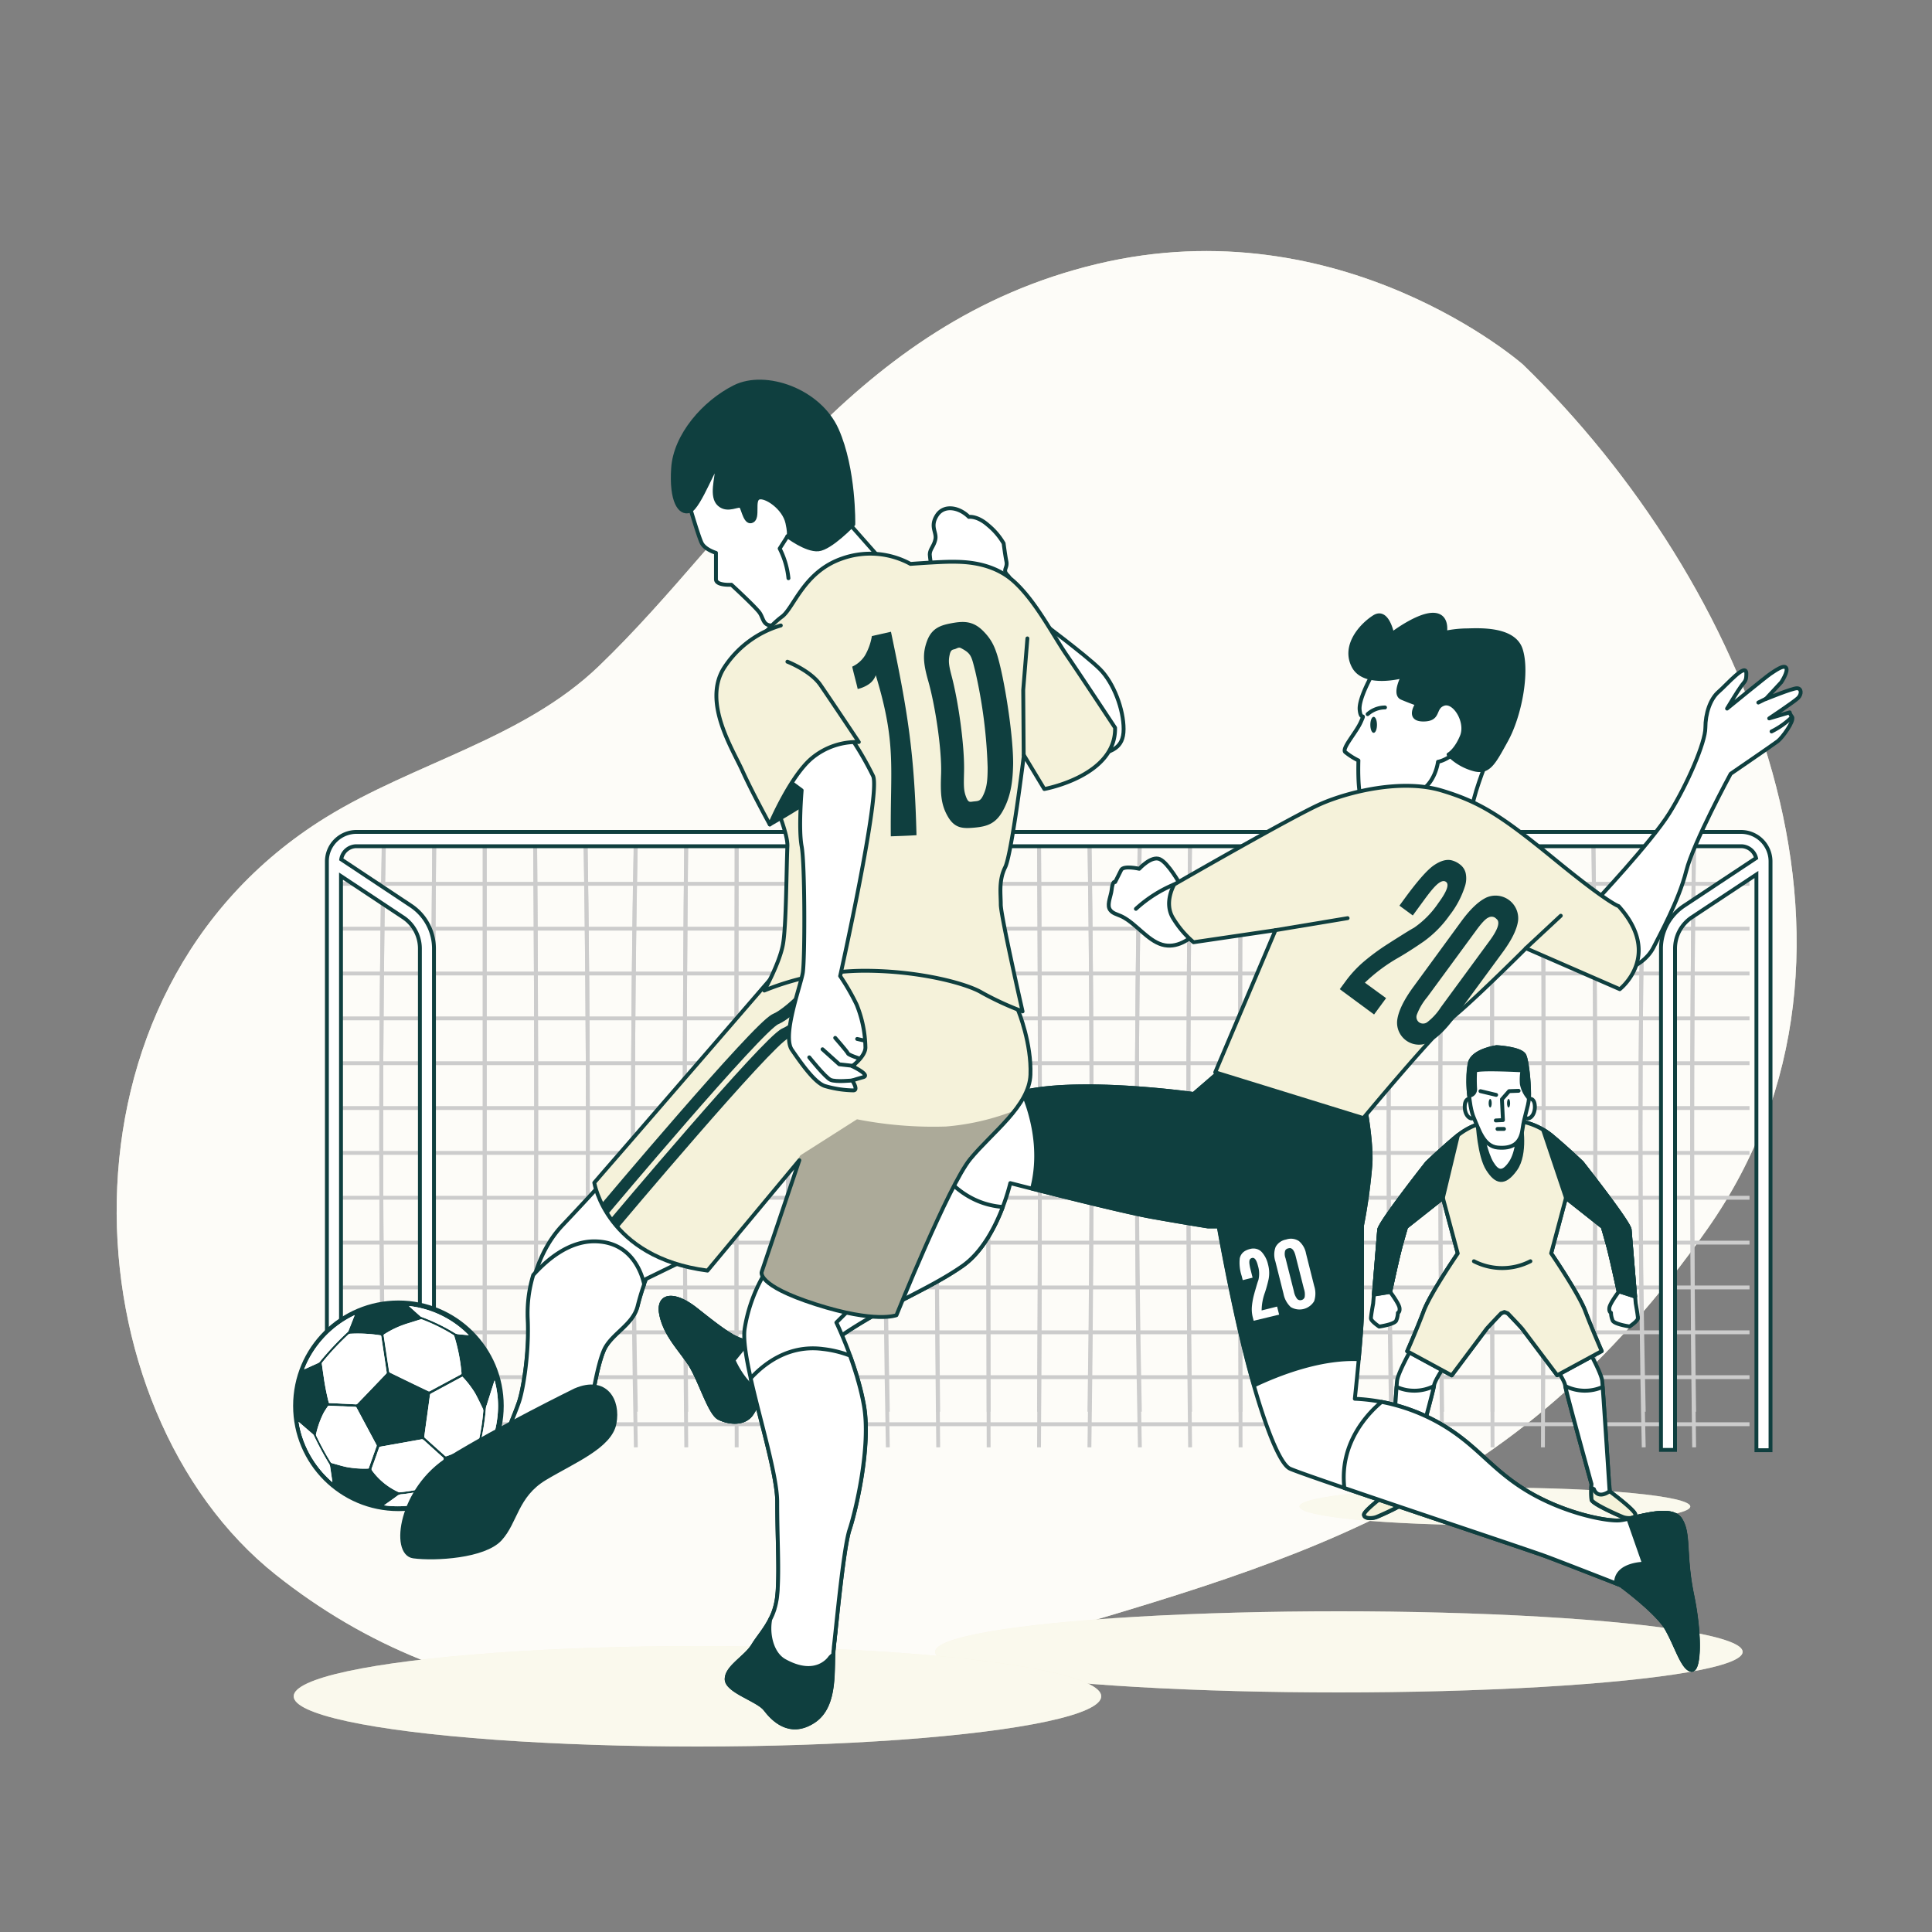 <svg xmlns="http://www.w3.org/2000/svg" xmlns:xlink="http://www.w3.org/1999/xlink" viewBox="0 0 500 500">
    <rect x="0" y="0" width="500" height="500" fill="#808080" stroke="none"/>
    <defs>
        <clipPath id="freepik--clip-path--inject-22"><circle cx="103.11" cy="363.82" r="26.75" style="fill: none; stroke: #0f3f3f; stroke-miterlimit: 10;"></circle></clipPath>
        <clipPath id="freepik--clip-path-2--inject-22">
            <path
                d="M200.91,251.64s-34.37,39.79-39,45.09-8.11,9.35-8.11,9.35,3.12,19.33,29.3,22.75l23.77-28.56-9.74,28.88s-1.56,3.43,14,8.41S232,340.37,232,340.37s13.48-33.56,19.09-40.41,15.28-13.72,15.59-21.82-3.12-16.52-3.12-16.52-3.74-8.11-26.18-12.47S200.91,251.64,200.91,251.64Z"
                style="fill: #f5f2da; stroke: #0f3f3f; stroke-linecap: round; stroke-linejoin: round;"
            ></path>
        </clipPath>
    </defs>
    <g id="freepik--background-simple--inject-22">
        <path
            d="M394.12,94.32s-46.81-41.16-110.2-26-91.63,68.28-129,104.13c-19.56,18.78-47.66,24.94-70.6,39.1C11,256.85,17.68,364.92,71.41,407.57c46.51,36.91,106.09,42.77,184.75,19.66S391,390.58,441.91,318,451.6,150,394.12,94.32Z"
            style="fill: #f5f2da;"
        ></path>
        <path
            d="M394.12,94.32s-46.81-41.16-110.2-26-91.63,68.28-129,104.13c-19.56,18.78-47.66,24.94-70.6,39.1C11,256.85,17.68,364.92,71.41,407.57c46.51,36.91,106.09,42.77,184.75,19.66S391,390.58,441.91,318,451.6,150,394.12,94.32Z"
            style="fill: #fff; opacity: 0.8;"
        ></path>
    </g>
    <g id="freepik--Goal--inject-22">
        <path d="M99.36,365.36c-.94-48.95-.94-98.39,0-147.51" style="fill: none; stroke: #ccc; stroke-miterlimit: 10;"></path>
        <path d="M112.4,365.36c-.5-48.95-.5-98.39,0-147.51" style="fill: none; stroke: #ccc; stroke-miterlimit: 10;"></path>
        <path d="M125.44,365.36c0-48.95,0-98.39,0-147.51" style="fill: none; stroke: #ccc; stroke-miterlimit: 10;"></path>
        <path d="M138.48,365.36c.39-48.95.39-98.39,0-147.51" style="fill: none; stroke: #ccc; stroke-miterlimit: 10;"></path>
        <path d="M151.52,365.36c.83-48.95.83-98.39,0-147.51" style="fill: none; stroke: #ccc; stroke-miterlimit: 10;"></path>
        <path d="M164.56,365.36c-1-48.95-1-98.39,0-147.51" style="fill: none; stroke: #ccc; stroke-miterlimit: 10;"></path>
        <path d="M177.61,365.36c-.54-48.95-.54-98.39,0-147.51" style="fill: none; stroke: #ccc; stroke-miterlimit: 10;"></path>
        <path d="M190.65,365.36c-.09-48.95-.09-98.39,0-147.51" style="fill: none; stroke: #ccc; stroke-miterlimit: 10;"></path>
        <path d="M203.69,365.36c.35-48.95.35-98.39,0-147.51" style="fill: none; stroke: #ccc; stroke-miterlimit: 10;"></path>
        <path d="M216.73,365.36c.79-48.95.79-98.39,0-147.51" style="fill: none; stroke: #ccc; stroke-miterlimit: 10;"></path>
        <path d="M229.77,365.36c-1-48.95-1-98.39,0-147.51" style="fill: none; stroke: #ccc; stroke-miterlimit: 10;"></path>
        <path d="M242.81,365.36c-.57-48.95-.57-98.39,0-147.51" style="fill: none; stroke: #ccc; stroke-miterlimit: 10;"></path>
        <path d="M255.86,365.36c-.13-48.95-.13-98.39,0-147.51" style="fill: none; stroke: #ccc; stroke-miterlimit: 10;"></path>
        <path d="M268.9,365.36c.31-48.95.31-98.39,0-147.51" style="fill: none; stroke: #ccc; stroke-miterlimit: 10;"></path>
        <path d="M281.94,365.36c.75-48.95.75-98.39,0-147.51" style="fill: none; stroke: #ccc; stroke-miterlimit: 10;"></path>
        <path d="M295,365.36c-1.05-48.95-1.05-98.39,0-147.51" style="fill: none; stroke: #ccc; stroke-miterlimit: 10;"></path>
        <path d="M308,365.36c-.61-48.95-.61-98.39,0-147.51" style="fill: none; stroke: #ccc; stroke-miterlimit: 10;"></path>
        <path d="M321.06,365.36c-.16-48.95-.16-98.39,0-147.51" style="fill: none; stroke: #ccc; stroke-miterlimit: 10;"></path>
        <path d="M334.1,365.36c.28-48.95.28-98.39,0-147.51" style="fill: none; stroke: #ccc; stroke-miterlimit: 10;"></path>
        <path d="M347.15,365.36c.72-48.95.72-98.39,0-147.51" style="fill: none; stroke: #ccc; stroke-miterlimit: 10;"></path>
        <path d="M360.19,365.36c-1.09-48.95-1.09-98.39,0-147.51" style="fill: none; stroke: #ccc; stroke-miterlimit: 10;"></path>
        <path d="M373.23,365.36c-.64-48.95-.64-98.39,0-147.51" style="fill: none; stroke: #ccc; stroke-miterlimit: 10;"></path>
        <path d="M386.27,365.36c-.2-48.95-.2-98.39,0-147.51" style="fill: none; stroke: #ccc; stroke-miterlimit: 10;"></path>
        <path d="M399.31,365.36c.24-48.95.24-98.39,0-147.51" style="fill: none; stroke: #ccc; stroke-miterlimit: 10;"></path>
        <path d="M412.35,365.36c.69-48.95.69-98.39,0-147.51" style="fill: none; stroke: #ccc; stroke-miterlimit: 10;"></path>
        <path d="M425.4,365.36c-1.13-48.95-1.13-98.39,0-147.51" style="fill: none; stroke: #ccc; stroke-miterlimit: 10;"></path>
        <path d="M438.44,365.36c-.68-48.95-.68-98.39,0-147.51" style="fill: none; stroke: #ccc; stroke-miterlimit: 10;"></path>
        <path d="M99.36,374.57c-.94-49-.94-110.58,0-159.7" style="fill: none; stroke: #ccc; stroke-miterlimit: 10;"></path>
        <path d="M112.4,374.57c-.5-49-.5-110.58,0-159.7" style="fill: none; stroke: #ccc; stroke-miterlimit: 10;"></path>
        <path d="M125.44,374.57c0-49,0-110.58,0-159.7" style="fill: none; stroke: #ccc; stroke-miterlimit: 10;"></path>
        <path d="M138.48,374.57c.39-49,.39-110.58,0-159.7" style="fill: none; stroke: #ccc; stroke-miterlimit: 10;"></path>
        <path d="M151.52,374.57c.83-49,.83-110.58,0-159.7" style="fill: none; stroke: #ccc; stroke-miterlimit: 10;"></path>
        <path d="M164.56,374.57c-1-49-1-110.58,0-159.7" style="fill: none; stroke: #ccc; stroke-miterlimit: 10;"></path>
        <path d="M177.61,374.57c-.54-49-.54-110.58,0-159.7" style="fill: none; stroke: #ccc; stroke-miterlimit: 10;"></path>
        <path d="M190.65,374.57c-.09-49-.09-110.58,0-159.7" style="fill: none; stroke: #ccc; stroke-miterlimit: 10;"></path>
        <path d="M203.69,374.57c.35-49,.35-110.58,0-159.7" style="fill: none; stroke: #ccc; stroke-miterlimit: 10;"></path>
        <path d="M216.73,374.57c.79-49,.79-110.58,0-159.7" style="fill: none; stroke: #ccc; stroke-miterlimit: 10;"></path>
        <path d="M229.77,374.57c-1-49-1-110.58,0-159.7" style="fill: none; stroke: #ccc; stroke-miterlimit: 10;"></path>
        <path d="M242.81,374.57c-.57-49-.57-110.58,0-159.7" style="fill: none; stroke: #ccc; stroke-miterlimit: 10;"></path>
        <path d="M255.86,374.57c-.13-49-.13-110.58,0-159.7" style="fill: none; stroke: #ccc; stroke-miterlimit: 10;"></path>
        <path d="M268.9,374.57c.31-49,.31-110.58,0-159.7" style="fill: none; stroke: #ccc; stroke-miterlimit: 10;"></path>
        <path d="M281.94,374.57c.75-49,.75-110.58,0-159.7" style="fill: none; stroke: #ccc; stroke-miterlimit: 10;"></path>
        <path d="M295,374.57c-1.05-49-1.05-110.58,0-159.7" style="fill: none; stroke: #ccc; stroke-miterlimit: 10;"></path>
        <path d="M308,374.57c-.61-49-.61-110.58,0-159.7" style="fill: none; stroke: #ccc; stroke-miterlimit: 10;"></path>
        <path d="M321.06,374.57c-.16-49-.16-110.58,0-159.7" style="fill: none; stroke: #ccc; stroke-miterlimit: 10;"></path>
        <path d="M334.1,374.57c.28-49,.28-110.58,0-159.7" style="fill: none; stroke: #ccc; stroke-miterlimit: 10;"></path>
        <path d="M347.15,374.57c.72-49,.72-110.58,0-159.7" style="fill: none; stroke: #ccc; stroke-miterlimit: 10;"></path>
        <path d="M360.19,374.57c-1.09-49-1.09-110.58,0-159.7" style="fill: none; stroke: #ccc; stroke-miterlimit: 10;"></path>
        <path d="M373.23,374.57c-.64-49-.64-110.58,0-159.7" style="fill: none; stroke: #ccc; stroke-miterlimit: 10;"></path>
        <path d="M386.27,374.57c-.2-49-.2-110.58,0-159.7" style="fill: none; stroke: #ccc; stroke-miterlimit: 10;"></path>
        <path d="M399.31,374.57c.24-49,.24-110.58,0-159.7" style="fill: none; stroke: #ccc; stroke-miterlimit: 10;"></path>
        <path d="M412.35,374.57c.69-49,.69-110.58,0-159.7" style="fill: none; stroke: #ccc; stroke-miterlimit: 10;"></path>
        <path d="M425.4,374.57c-1.13-49-1.13-110.58,0-159.7" style="fill: none; stroke: #ccc; stroke-miterlimit: 10;"></path>
        <path d="M438.44,374.57c-.68-49-.68-110.58,0-159.7" style="fill: none; stroke: #ccc; stroke-miterlimit: 10;"></path>
        <line x1="88.6" y1="228.73" x2="452.77" y2="228.73" style="fill: none; stroke: #ccc; stroke-miterlimit: 10;"></line>
        <line x1="88.6" y1="240.34" x2="452.77" y2="240.34" style="fill: none; stroke: #ccc; stroke-miterlimit: 10;"></line>
        <line x1="88.6" y1="251.94" x2="452.77" y2="251.94" style="fill: none; stroke: #ccc; stroke-miterlimit: 10;"></line>
        <line x1="88.6" y1="263.55" x2="452.77" y2="263.55" style="fill: none; stroke: #ccc; stroke-miterlimit: 10;"></line>
        <line x1="88.6" y1="275.16" x2="452.77" y2="275.16" style="fill: none; stroke: #ccc; stroke-miterlimit: 10;"></line>
        <line x1="88.6" y1="286.76" x2="452.77" y2="286.76" style="fill: none; stroke: #ccc; stroke-miterlimit: 10;"></line>
        <line x1="88.6" y1="298.37" x2="452.77" y2="298.37" style="fill: none; stroke: #ccc; stroke-miterlimit: 10;"></line>
        <line x1="88.6" y1="309.98" x2="452.77" y2="309.98" style="fill: none; stroke: #ccc; stroke-miterlimit: 10;"></line>
        <line x1="88.6" y1="321.59" x2="452.77" y2="321.59" style="fill: none; stroke: #ccc; stroke-miterlimit: 10;"></line>
        <line x1="88.6" y1="333.19" x2="452.77" y2="333.19" style="fill: none; stroke: #ccc; stroke-miterlimit: 10;"></line>
        <line x1="88.6" y1="344.8" x2="452.77" y2="344.8" style="fill: none; stroke: #ccc; stroke-miterlimit: 10;"></line>
        <line x1="88.6" y1="356.41" x2="452.77" y2="356.41" style="fill: none; stroke: #ccc; stroke-miterlimit: 10;"></line>
        <line x1="88.6" y1="368.59" x2="452.77" y2="368.59" style="fill: none; stroke: #ccc; stroke-miterlimit: 10;"></line>
        <path
            d="M450.6,215.3H92.23a7.64,7.64,0,0,0-7.63,7.63V375.27h3.65V226.74l16.06,10.65a9.71,9.71,0,0,1,4.36,8.11V375.24h3.64V245.5a13.35,13.35,0,0,0-6-11.15l-18-11.95A4,4,0,0,1,92.23,219H450.6a4,4,0,0,1,3.87,3.07l-18.61,12.33a13.35,13.35,0,0,0-6,11.15V375.24h3.64V245.5a9.71,9.71,0,0,1,4.36-8.11l16.7-11.07v149h3.65V222.93A7.64,7.64,0,0,0,450.6,215.3Z"
            style="fill: #fff; stroke: #0f3f3f; stroke-miterlimit: 10;"
        ></path>
    </g>
    <g id="freepik--character-3--inject-22">
        <path d="M437.44,389.88c0,2.68-22.64,4.85-50.56,4.85s-50.56-2.17-50.56-4.85S359,385,386.88,385,437.44,387.19,437.44,389.88Z" style="fill: #f5f2da;"></path>
        <path d="M437.44,389.88c0,2.68-22.64,4.85-50.56,4.85s-50.56-2.17-50.56-4.85S359,385,386.88,385,437.44,387.19,437.44,389.88Z" style="fill: #fff; opacity: 0.5;"></path>
        <path
            d="M365.39,348.88s-3.62,6.39-3.84,8.52S359.63,386,359.63,386s-6.61,4.9-6.61,6,2.14,1.06,3.2.64,7.89-3.41,8.11-4.48a25.06,25.06,0,0,0,0-4.05s6.61-23.88,6.82-25.59,4.69-7.89,4.69-7.89Z"
            style="fill: #fff; stroke: #0f3f3f; stroke-linecap: round; stroke-linejoin: round;"
        ></path>
        <path
            d="M356.22,392.59c1.07-.43,7.89-3.41,8.11-4.48a20.46,20.46,0,0,0,0-3.51,26,26,0,0,1-4.63-.07c-.06.91-.1,1.45-.1,1.45s-6.61,4.9-6.61,6S355.16,393,356.22,392.59Z"
            style="fill: #f5f2da; stroke: #0f3f3f; stroke-linecap: round; stroke-linejoin: round;"
        ></path>
        <path
            d="M364.33,384.06s6.18-22.33,6.78-25.35a11.37,11.37,0,0,1-9.68.23c-.43,5.9-1.71,25.66-1.79,27,3.27,2.22,4.05-.56,4.05-.56l.69-.33C364.35,384.46,364.33,384.06,364.33,384.06Z"
            style="fill: #fff; stroke: #0f3f3f; stroke-linecap: round; stroke-linejoin: round;"
        ></path>
        <path
            d="M410.81,348.88s3.62,6.39,3.84,8.52S416.57,386,416.57,386s6.61,4.9,6.61,6-2.14,1.06-3.2.64-7.89-3.41-8.1-4.48a23.92,23.92,0,0,1,0-4.05s-6.61-23.88-6.83-25.59-4.69-7.89-4.69-7.89Z"
            style="fill: #fff; stroke: #0f3f3f; stroke-linecap: round; stroke-linejoin: round;"
        ></path>
        <path
            d="M420,392.59c-1.07-.43-7.89-3.41-8.1-4.48a19.46,19.46,0,0,1,0-3.51,26,26,0,0,0,4.63-.07c.06.91.1,1.45.1,1.45s6.61,4.9,6.61,6S421,393,420,392.59Z"
            style="fill: #f5f2da; stroke: #0f3f3f; stroke-linecap: round; stroke-linejoin: round;"
        ></path>
        <path
            d="M411.88,384.06s-6.18-22.33-6.79-25.35a11.37,11.37,0,0,0,9.68.23c.43,5.9,1.71,25.66,1.79,27-3.27,2.22-4.05-.56-4.05-.56l-.69-.33C411.85,384.46,411.88,384.06,411.88,384.06Z"
            style="fill: #fff; stroke: #0f3f3f; stroke-linecap: round; stroke-linejoin: round;"
        ></path>
        <path
            d="M423.32,337.29s-1.42-17.2-1.57-19.05-12.36-17.34-12.36-17.34-3.7-3.55-7.82-7a17.77,17.77,0,0,0-8.81-3.83l-2.14-.13v-.16l-1.28.08-1.27-.08V290l-2.14.13a17.77,17.77,0,0,0-8.81,3.83c-4.12,3.42-7.82,7-7.82,7s-12.22,15.49-12.37,17.34-1.56,19.05-1.56,19.05-.57,3.13-.57,3.84,2.13,2.13,2.13,2.13,4-.57,4.41-1.56a5.64,5.64,0,0,0,.43-2s.57-.15.42-1.28-2.41-4.13-2.41-4.13,1.85-8.67,2.7-11.79,1.42-5,1.42-5l9.52-7.53,3.84,14.35s-7.11,10.38-8.81,14.93-4.27,10.38-4.27,10.38l11.52,6.25L384.65,344c.43-.57,3.84-4.12,3.84-4.12l.85-.34.86.34s3.41,3.55,3.84,4.12L403,355.91l11.52-6.25s-2.56-5.83-4.27-10.38-8.81-14.93-8.81-14.93L405.27,310l9.52,7.53s.57,1.85,1.42,5,2.7,11.79,2.7,11.79-2.27,3-2.41,4.13.42,1.28.42,1.28a5.64,5.64,0,0,0,.43,2c.42,1,4.4,1.56,4.4,1.56s2.14-1.42,2.14-2.13S423.32,337.29,423.32,337.29Z"
            style="fill: #fff; stroke: #0f3f3f; stroke-linecap: round; stroke-linejoin: round;"
        ></path>
        <path
            d="M421.75,318.24c-.14-1.85-12.36-17.34-12.36-17.34s-3.7-3.55-7.82-7a17.77,17.77,0,0,0-8.81-3.83l-2.14-.13v-.16l-1.28.08-1.27-.08V290l-2.14.13a17.77,17.77,0,0,0-8.81,3.83c-4.12,3.42-7.82,7-7.82,7s-12.22,15.49-12.37,17.34c-.11,1.43-1,12-1.37,16.74l4.22-.68s1.85-8.67,2.7-11.79,1.42-5,1.42-5l9.52-7.53,3.84,14.35s-7.11,10.38-8.81,14.93-4.27,10.38-4.27,10.38l11.52,6.25L384.65,344c.43-.57,3.84-4.12,3.84-4.12l.85-.34.86.34s3.41,3.55,3.84,4.12L403,355.91l11.52-6.25s-2.56-5.83-4.27-10.38-8.81-14.93-8.81-14.93L405.27,310l9.52,7.53s.57,1.85,1.42,5c.78,2.86,2.4,10.37,2.66,11.62l4.3,1.39C422.81,331.08,421.87,319.72,421.75,318.24Z"
            style="fill: #f5f2da; stroke: #0f3f3f; stroke-linecap: round; stroke-linejoin: round;"
        ></path>
        <path d="M382.43,290.85s.41,8.26,2.62,11.73,4.29,4,7.15,0,1.38-11.73,1.38-11.73Z" style="fill: #0f3f3f; stroke: #0f3f3f; stroke-linecap: round; stroke-linejoin: round;"></path>
        <path d="M381.45,326.41a16,16,0,0,0,14.62,0" style="fill: none; stroke: #0f3f3f; stroke-linecap: round; stroke-linejoin: round;"></path>
        <path
            d="M409.39,300.9s-3.7-3.55-7.82-7a18,18,0,0,0-2.23-1.55L405.27,310l9.52,7.53s.57,1.85,1.42,5c.78,2.86,2.4,10.37,2.66,11.62l4.3,1.39c-.36-4.44-1.3-15.8-1.42-17.28C421.61,316.39,409.39,300.9,409.39,300.9Z"
            style="fill: #0f3f3f; stroke: #0f3f3f; stroke-linecap: round; stroke-linejoin: round;"
        ></path>
        <path
            d="M377.12,293.93c-4.12,3.42-7.82,7-7.82,7s-12.22,15.49-12.37,17.34c-.11,1.43-1,12-1.37,16.74l4.22-.68s1.85-8.67,2.7-11.79,1.42-5,1.42-5l9.52-7.53,3.89-16.22C377.25,293.84,377.18,293.88,377.12,293.93Z"
            style="fill: #0f3f3f; stroke: #0f3f3f; stroke-linecap: round; stroke-linejoin: round;"
        ></path>
        <path d="M383.5,293.14s1.06,5.38,2.55,7.85,2.91,2.82,4.85,0,1.94-7.58,1.94-7.58Z" style="fill: #fff; stroke: #0f3f3f; stroke-linecap: round; stroke-linejoin: round;"></path>
        <path d="M380.92,284.43s-1.68-.67-1.84,1.68,1.34,3.86,2.35,3.19S380.92,284.43,380.92,284.43Z" style="fill: #fff; stroke: #0f3f3f; stroke-linecap: round; stroke-linejoin: round;"></path>
        <path d="M395.36,284.43s1.68-.67,1.85,1.68-1.35,3.86-2.35,3.19S395.36,284.43,395.36,284.43Z" style="fill: #fff; stroke: #0f3f3f; stroke-linecap: round; stroke-linejoin: round;"></path>
        <path
            d="M387.3,271s-6,.84-6.88,4-.34,11.25,1,14.27,2.51,7.39,6.21,7.72,5.87-1,6.38-4.7,1.51-5.71,1.68-8.06-.34-9.23-1.18-11.08S387.3,271,387.3,271Z"
            style="fill: #fff; stroke: #0f3f3f; stroke-linecap: round; stroke-linejoin: round;"
        ></path>
        <path
            d="M394.52,273.18c-.84-1.84-7.22-2.18-7.22-2.18s-6,.84-6.88,4a28.75,28.75,0,0,0-.2,8.55,1.67,1.67,0,0,0,1.54-1.83,39.32,39.32,0,0,1,0-4.54c.17-.84,12.26-.17,12.26-.17a13.7,13.7,0,0,0-.17,3.53,7.71,7.71,0,0,0,1.85,3.69C395.86,281.91,395.36,275,394.52,273.18Z"
            style="fill: #0f3f3f; stroke: #0f3f3f; stroke-linecap: round; stroke-linejoin: round;"
        ></path>
        <path d="M386.05,285.52c0,.61-.17,1.1-.39,1.1s-.4-.49-.4-1.1.18-1.11.4-1.11S386.05,284.91,386.05,285.52Z" style="fill: #0f3f3f;"></path>
        <path d="M390.81,285.52c0,.61-.17,1.1-.39,1.1s-.4-.49-.4-1.1.18-1.11.4-1.11S390.81,284.91,390.81,285.52Z" style="fill: #0f3f3f;"></path>
        <polyline points="387.11 289.97 388.96 289.88 388.7 284.5 390.55 282.39 393.02 282.3" style="fill: none; stroke: #0f3f3f; stroke-linecap: round; stroke-linejoin: round;"></polyline>
        <line x1="387.55" y1="292.17" x2="389.23" y2="292.17" style="fill: none; stroke: #0f3f3f; stroke-linecap: round; stroke-linejoin: round;"></line>
        <line x1="387.2" y1="283.36" x2="383.14" y2="282.39" style="fill: none; stroke: #0f3f3f; stroke-linecap: round; stroke-linejoin: round;"></line>
    </g>
    <g id="freepik--character-2--inject-22">
        <ellipse cx="346.5" cy="427.5" rx="104.5" ry="10.5" style="fill: #f5f2da;"></ellipse>
        <ellipse cx="346.5" cy="427.5" rx="104.5" ry="10.5" style="fill: #fff; opacity: 0.5;"></ellipse>
        <path d="M384.6,197.41s-3.74,9.35-3.74,12.78-20.57-3.74-20.57-3.74,6.86-2.18,8.11-7.17.62-4.37,5.29-6.55S384.6,197.41,384.6,197.41Z" style="fill: #fff; stroke: #0f3f3f; stroke-linecap: round; stroke-linejoin: round;"></path>
        <path
            d="M355.62,173.72s-4.06,6.86-3.74,10,1.55.31.31,3.12-5,6.86-4.05,7.79a17.72,17.72,0,0,0,3.42,2.18s-.31,8.73.94,10,10.29.31,14.65-1.87,5-7.79,5-7.79,2.49-.32,5.61-3.43,5.61-14.34,1.87-18.7S368.4,168.73,364,169,355.62,173.72,355.62,173.72Z"
            style="fill: #fff; stroke: #0f3f3f; stroke-linecap: round; stroke-linejoin: round;"
        ></path>
        <path d="M356.36,187.59c0,1.14-.38,2.07-.86,2.07s-.86-.93-.86-2.07.38-2.08.86-2.08S356.36,186.44,356.36,187.59Z" style="fill: #0f3f3f;"></path>
        <path d="M353.94,184.82a6.79,6.79,0,0,1,4.5-1.73" style="fill: none; stroke: #0f3f3f; stroke-linecap: round; stroke-linejoin: round;"></path>
        <path
            d="M360.29,164.06s-1.25-6.55-4.67-4.37-8.11,7.48-5.3,12.78S363.1,175,363.1,175s-2.5,4.67-.31,5.61,4,1.55,4,1.55-2.81,4.06,1.56,4.06,2.49-3.12,5.29-4.06,6.24,4.68,4.68,8.42-3.43,4.68-3.43,4.68a14.51,14.51,0,0,0,6.24,3.74c4.05,1.24,5.29-1.25,8.72-7.48s5.61-17.46,3.74-23.38-11.84-5-14.33-5a28.77,28.77,0,0,0-5.3.62s.93-4.67-3.12-4.67S360.29,164.06,360.29,164.06Z"
            style="fill: #0f3f3f; stroke: #0f3f3f; stroke-linecap: round; stroke-linejoin: round;"
        ></path>
        <path
            d="M305.43,228.89s-3.11-5.61-5.3-6.55-5.29,2.5-5.29,2.5-4.06-.94-4.68.31l-1.56,3.12s-.62-.63-.93,2.18c-.14,1.24-1.07,3.35-.61,4.57.51,1.38,2.12,1.58,3.38,2.22,3.59,1.84,6.57,6.14,10.3,7.23s7.17-1.32,9.68-3.74C318.84,232.63,308.55,228.58,305.43,228.89Z"
            style="fill: #fff; stroke: #0f3f3f; stroke-linecap: round; stroke-linejoin: round;"
        ></path>
        <path d="M303.87,228.89a34.32,34.32,0,0,0-9.9,6.32" style="fill: none; stroke: #0f3f3f; stroke-linecap: round; stroke-linejoin: round;"></path>
        <path
            d="M412.66,233.56S427.31,218,432,210.5s9.35-18.39,9.35-22.13,1.25-7.48,3.43-9.35,7.17-7.75,7.17-4.68c0,1.87-.31,1.87-1.25,3.12s-3.74,5.92-3.74,5.92,10.29-8.41,11.22-9,3.43-2.49,4.06-1.56-1.25,3.74-1.25,3.74l-4.05,4.37s6.85-2.81,8.1-2.81,1.25,1.56.31,2.5-7.48,5.3-7.48,5.3l5.3-1.56s0,.31.62,1.24-2.49,5.3-3.74,6.24-12.15,8.41-12.15,8.41-9.66,17.77-11.53,25.25-6.86,16.52-8.42,19.64-4.68,5-7.17,5.92S412.66,238.55,412.66,233.56Z"
            style="fill: #fff; stroke: #0f3f3f; stroke-linecap: round; stroke-linejoin: round;"
        ></path>
        <path d="M463.77,185.56a20.51,20.51,0,0,1-5.29,3.74" style="fill: none; stroke: #0f3f3f; stroke-linecap: round; stroke-linejoin: round;"></path>
        <line x1="456.92" y1="180.89" x2="455.05" y2="181.82" style="fill: none; stroke: #0f3f3f; stroke-linecap: round; stroke-linejoin: round;"></line>
        <path
            d="M317.9,275.33l-9,7.79s-26.49-3.74-42.08-.93-23.06,6.23-24.31,9.66-12.47,20.89-24,34S196.65,346.4,193.85,347s-7.8-3.43-13.72-8.1-10-3.74-9,1.24,4.37,8.42,7.17,12.47,5.3,13.09,7.79,14.34,6.86,1.87,8.73-1.56,10.91-11.53,22.75-19.63S240,333.93,249,327.7s12.46-21.51,12.46-21.51,27.74,7.17,36.47,8.73,14.65,2.49,14.65,2.49h2.81s3.11,17.77,6.85,32.73,8.42,28.36,11.54,29.92,61.4,20.89,66.39,22.76,19.32,7.48,19.32,7.48,9.35,6.85,11.85,11.22,4.05,10,6.23,10.6,2.5-8.73.31-19.33-.62-15.9-3.11-19.64-12.16,0-15.59.32-14.65-1.88-24.31-7.8S381.8,373.2,371.2,367.59A48.67,48.67,0,0,0,350.63,362s1.87-17.45,1.87-22.75V317.1a145.53,145.53,0,0,0,2.18-15.9c.31-6.23-1.56-15.58-1.56-15.58Z"
            style="fill: #fff; stroke: #0f3f3f; stroke-linecap: round; stroke-linejoin: round;"
        ></path>
        <path
            d="M437.9,412.79c-2.18-10.6-.62-15.9-3.11-19.64s-12.16,0-15.59.32-14.65-1.88-24.31-7.8S381.8,373.2,371.2,367.59a49.5,49.5,0,0,0-13.64-4.78c-3.33,2.76-11,10.51-9.64,22.28,18.46,6.32,48.74,16.4,52.27,17.73,5,1.87,19.32,7.48,19.32,7.48s9.35,6.85,11.85,11.22,4.05,10,6.23,10.6S440.09,423.39,437.9,412.79Z"
            style="fill: #fff; stroke: #0f3f3f; stroke-linecap: round; stroke-linejoin: round;"
        ></path>
        <path
            d="M418.27,409.05a4.53,4.53,0,0,0,0,.74l1.29.51s9.35,6.85,11.85,11.22,4.05,10,6.23,10.6,2.5-8.73.31-19.33-.62-15.9-3.11-19.64c-2.08-3.12-9.14-1-13.42-.08l4.07,11.62S418.89,404.69,418.27,409.05Z"
            style="fill: #0f3f3f; stroke: #0f3f3f; stroke-linecap: round; stroke-linejoin: round;"
        ></path>
        <path
            d="M249,327.7c5.28-3.65,8.64-10.37,10.53-15.34-11.48-.87-17.44-10.33-19.83-15.43a229.73,229.73,0,0,1-21.25,28.9c-11.53,13.09-21.82,20.57-24.62,21.19s-7.8-3.43-13.72-8.1-10-3.74-9,1.24,4.37,8.42,7.17,12.47,5.3,13.09,7.79,14.34,6.86,1.87,8.73-1.56,10.91-11.53,22.75-19.63S240,333.93,249,327.7Z"
            style="fill: #fff; stroke: #0f3f3f; stroke-linecap: round; stroke-linejoin: round;"
        ></path>
        <path
            d="M180.13,338.92c-5.92-4.68-10-3.74-9,1.24s4.37,8.42,7.17,12.47,5.3,13.09,7.79,14.34,6.86,1.87,8.73-1.56a23,23,0,0,1,3.65-4.37l-.84-.3c-5-1.87-7.8-8.73-7.8-8.73l4.06-5C191,347.65,186.05,343.59,180.13,338.92Z"
            style="fill: #0f3f3f; stroke: #0f3f3f; stroke-linecap: round; stroke-linejoin: round;"
        ></path>
        <path
            d="M351.64,351.76c.44-4.81.86-10,.86-12.53V317.1a145.53,145.53,0,0,0,2.18-15.9c.31-6.23-1.56-15.58-1.56-15.58L317.9,275.33l-9,7.79s-26.49-3.74-42.08-.93c-.75.13-1.46.27-2.17.41,2.17,5.11,5.12,14.72,2.45,25,8.57,2.17,24.63,6.18,30.89,7.3,8.73,1.56,14.65,2.49,14.65,2.49h2.81s3.11,17.77,6.85,32.73c.73,2.89,1.49,5.72,2.26,8.42C330.81,355.57,341.63,351.32,351.64,351.76Z"
            style="fill: #0f3f3f; stroke: #0f3f3f; stroke-linecap: round; stroke-linejoin: round;"
        ></path>
        <path
            d="M324.45,341.81l-.26-1A8.6,8.6,0,0,1,324,338a18.53,18.53,0,0,1,.66-3.39c0-.05.15-.52.41-1.43s.46-1.54.6-1.89a7,7,0,0,0-.12-3.73c-.38-1.51-.89-2.18-1.53-2s-.75.64-.67,1.51a11.21,11.21,0,0,0,.26,1.36l.56,2.23-2.55.64-.27-1.08a10.81,10.81,0,0,1-.5-4.56,2.87,2.87,0,0,1,1.32-1.89,5.11,5.11,0,0,1,1.4-.55,3.17,3.17,0,0,1,1.62,0,2.89,2.89,0,0,1,1.33.79,7,7,0,0,1,1.65,3.26,8.27,8.27,0,0,1,.11,3.94c-.28,1.21-.58,2.3-.91,3.27a13.83,13.83,0,0,0-.86,4.66l4-1,.53,2.09Z"
            style="fill: #fff;"
        ></path>
        <path
            d="M340.1,336.74a4.41,4.41,0,0,1-6.05,1.53,6.29,6.29,0,0,1-1.88-3.45l-2.11-8.39a5.57,5.57,0,0,1,.07-3.72,3.82,3.82,0,0,1,2.72-1.92,3.76,3.76,0,0,1,3.31.4,5.5,5.5,0,0,1,1.84,3.23l2.11,8.39A6.27,6.27,0,0,1,340.1,336.74Zm-3.31-.28a1.14,1.14,0,0,0,.85-.74,4.37,4.37,0,0,0-.19-2.18L335.29,325c-.33-1.3-.82-1.95-1.45-2a3.32,3.32,0,0,0-.59.11,1.08,1.08,0,0,0-.66.58,3.06,3.06,0,0,0,.1,1.92l2.16,8.55a4.49,4.49,0,0,0,.86,2A1.11,1.11,0,0,0,336.79,336.46Z"
            style="fill: #fff;"
        ></path>
        <path
            d="M418.89,234.5s-2.49-.62-16.21-11.84-19.32-15-29.61-18.08-24,.31-31.17,3.43-38,20.88-38,20.88-2.8,4.67-.31,8.73a25.4,25.4,0,0,0,5.3,6.23l21.2-3.12-15.59,36.78,38.34,11.85s18.08-21.82,24-26.81,18.08-17.14,18.08-17.14L419.2,256S430.42,247.28,418.89,234.5Z"
            style="fill: #f5f2da; stroke: #0f3f3f; stroke-linecap: round; stroke-linejoin: round;"
        ></path>
        <path
            d="M346.73,256l1.54-2.09a29.83,29.83,0,0,1,4.63-5,56.72,56.72,0,0,1,6.41-4.7c.09-.06,1-.65,2.83-1.8s3.06-1.91,3.79-2.3a24,24,0,0,0,6.29-6.37q3.36-4.56,2-5.51-1.08-.8-3.19,1.55c-.61.68-1.31,1.56-2.11,2.64l-3.29,4.5-3.46-2.54,1.59-2.18q4.85-6.59,7.37-8.29t4.46-1.28a5.79,5.79,0,0,1,2.22,1.07,3.89,3.89,0,0,1,1.51,2.28,6.61,6.61,0,0,1-.13,3.19,24.08,24.08,0,0,1-4.07,7.75,28.57,28.57,0,0,1-6.66,6.73q-3.5,2.42-6.44,4.13a43.65,43.65,0,0,0-8.79,6.54l5.49,4-3.11,4.23Z"
            style="fill: #0f3f3f;"
        ></path>
        <path
            d="M369.84,269.73a5.68,5.68,0,0,1-8.2-6q.58-3.48,4.19-8.39l12.43-17q3.44-4.66,6.44-6.07a5.87,5.87,0,0,1,8.18,6q-.44,3.3-3.86,8l-12.43,16.94Q373,268.13,369.84,269.73Zm-2.58-5.15a1.82,1.82,0,0,0,2.06,0,15.18,15.18,0,0,0,3.57-3.9l12.67-17.27q2.87-3.93,2-5.31a3.79,3.79,0,0,0-.72-.65,1.68,1.68,0,0,0-1.61,0q-1.07.42-3.19,3.33l-12.68,17.28a15.89,15.89,0,0,0-2.7,4.59A1.74,1.74,0,0,0,367.26,264.58Z"
            style="fill: #0f3f3f;"
        ></path>
        <line x1="330.06" y1="240.73" x2="348.76" y2="237.62" style="fill: none; stroke: #0f3f3f; stroke-linecap: round; stroke-linejoin: round;"></line>
        <line x1="394.89" y1="245.41" x2="403.93" y2="236.99" style="fill: none; stroke: #0f3f3f; stroke-linecap: round; stroke-linejoin: round;"></line>
    </g>
    <g id="freepik--character-1--inject-22">
        <ellipse cx="180.5" cy="439" rx="104.5" ry="13" style="fill: #f5f2da;"></ellipse>
        <ellipse cx="180.5" cy="439" rx="104.5" ry="13" style="fill: #fff; opacity: 0.5;"></ellipse>
        <path
            d="M178.18,130s2.56,8.81,3.41,10.52,3.7,2.56,3.7,2.56v6.83c0,1.7,4,1.42,4,1.42s6.54,6,7.4,7.39.85,2.85,2.56,3.13a13.92,13.92,0,0,0,6-.85c1.42-.57,25-13.65,25-13.65l-10.81-12.23a90.38,90.38,0,0,0-8.25-11.95c-4.55-5.4-10.81-13.94-20.19-12.23S178.18,130,178.18,130Z"
            style="fill: #fff; stroke: #0f3f3f; stroke-linecap: round; stroke-linejoin: round;"
        ></path>
        <path
            d="M220.84,135.7s.29-14.22-4.26-24.46-18.49-15.07-26.45-11.09-15.36,12.52-15.93,21,1.7,11.94,4.26,11.09,7.11-13.65,7.11-11.09-1.7,7.39.57,9.39,5.12-.29,5.69.56,1.14,4.55,2.85,3.7,0-5.4,1.7-6,6.54,2.56,7.4,6.54,0,3.41,0,3.41,4.83,3.7,8,3.42S220.84,135.7,220.84,135.7Z"
            style="fill: #0f3f3f; stroke: #0f3f3f; stroke-linecap: round; stroke-linejoin: round;"
        ></path>
        <path d="M203.78,138.83l-2,3.13a21.77,21.77,0,0,1,2.27,7.68" style="fill: none; stroke: #0f3f3f; stroke-linecap: round; stroke-linejoin: round;"></path>
        <path
            d="M198.33,328.83a40.92,40.92,0,0,0-5.61,15c-1.24,8.41,8.43,34.91,8.43,44.89s.61,18.07,0,24.3-4.36,9.67-6.23,12.78-6.86,5.61-6.86,8.73,8.1,5.3,10,7.79,6.24,7.17,12.47,3.12,4.68-14,5.3-19.33,2.49-25.55,4.05-30.23,5.61-21.51,3.74-32.11-7.17-21.5-7.17-21.5l5.3-5.3S201.76,333.2,198.33,328.83Z"
            style="fill: #fff; stroke: #0f3f3f; stroke-linecap: round; stroke-linejoin: round;"
        ></path>
        <path
            d="M215.79,426.08c.11-.93.26-2.34.44-4-9.28,2-14.2-.51-16.77-3.24-1.42,2.88-3.36,5-4.55,7-1.88,3.12-6.86,5.61-6.86,8.73s8.1,5.3,10,7.79,6.24,7.17,12.47,3.12S215.17,431.38,215.79,426.08Z"
            style="fill: #0f3f3f; stroke: #0f3f3f; stroke-linecap: round; stroke-linejoin: round;"
        ></path>
        <path
            d="M223.58,363.74q-.17-.93-.36-1.86c-.05-.21-.1-.42-.14-.63-.09-.41-.19-.82-.29-1.22l-.18-.75c-.1-.36-.19-.72-.29-1.08s-.14-.53-.22-.79-.19-.67-.28-1-.16-.54-.25-.81-.18-.6-.28-.89l-.27-.86c-.07-.22-.14-.42-.22-.64-.27-.82-.55-1.62-.83-2.38v0a28.18,28.18,0,0,0-7-1.71c-8.78-1.15-15.1,3.67-18.69,7.58,2.49,11.13,6.86,25.3,6.86,32,0,8.94.48,16.36.14,22.3,0,.69-.09,1.36-.15,2s-.14,1.06-.24,1.56l-.06.33c-.11.49-.23,1-.37,1.41l0,.07c-.14.45-.3.89-.47,1.31a.87.87,0,0,0-.07.17c-.19.44-.39.86-.59,1.26h0c-.73,3.88.42,8.89,3.7,10.71,8.42,4.68,11.84-.93,11.84-.93l.79-.73c0-.37,0-.73.06-1.07s.05-.69.09-1c.62-5.29,2.49-25.55,4.05-30.23S225.45,374.34,223.58,363.74Z"
            style="fill: #fff; stroke: #0f3f3f; stroke-linecap: round; stroke-linejoin: round;"
        ></path>
        <g style="clip-path: url(#freepik--clip-path--inject-22);">
            <path d="M76.17,363.83A26.75,26.75,0,1,0,103,337.08,26.77,26.77,0,0,0,76.17,363.83Z" style="fill: #fff;"></path>
            <path
                d="M76.17,363.83a26.75,26.75,0,1,1,26.58,26.76A26.71,26.71,0,0,1,76.17,363.83Zm43.28-8.35a45.38,45.38,0,0,0-1.87-9.73.58.58,0,0,0-.26-.3,46.26,46.26,0,0,0-8.09-4,.79.79,0,0,0-.43,0l-3.19,1a24.37,24.37,0,0,0-6.09,2.8.32.32,0,0,0-.2.37c.47,3.09.93,6.18,1.4,9.26a.48.48,0,0,0,.22.31q5,2.42,9.94,4.81a.5.5,0,0,0,.38,0l8-4.31C119.32,355.7,119.38,355.57,119.45,355.48Zm-30.71,7.8h0l3.36.17a.5.5,0,0,0,.34-.11q3.78-3.91,7.52-7.84a.44.44,0,0,0,.11-.31q-.67-4.57-1.37-9.15c-.06-.44-.06-.44-.53-.5a37.51,37.51,0,0,0-7.56-.36.76.76,0,0,0-.46.19,69,69,0,0,0-6.76,7.23.51.51,0,0,0-.1.34c.15,1.11.31,2.21.47,3.31a61.9,61.9,0,0,0,1.29,6.62c0,.15.07.25.27.26C86.46,363.16,87.6,363.22,88.74,363.28Zm30.93-7-.26.14-7.82,4.22a.57.57,0,0,0-.33.49c-.26,2-.54,4-.81,5.95-.22,1.54-.43,3.09-.63,4.64a.47.47,0,0,0,.12.38l5.26,4.72a.4.4,0,0,0,.32.06,29.71,29.71,0,0,0,8.19-4.21.88.88,0,0,0,.36-.56,57,57,0,0,0,1-6.87,1.29,1.29,0,0,0-.1-.65c-.67-1.35-1.31-2.71-2-4A24.87,24.87,0,0,0,119.67,356.28ZM88.5,363.93h0l-3.36-.15a.43.43,0,0,0-.31.16c-.33.51-.65,1-1,1.55a23.28,23.28,0,0,0-2.06,5.74.47.47,0,0,0,.05.28,73.57,73.57,0,0,0,3.73,6.88.72.72,0,0,0,.32.25c1.24.35,2.48.74,3.75,1a25.08,25.08,0,0,0,5.61.41c.19,0,.2-.13.25-.25q1-2.71,1.93-5.43a.51.51,0,0,0,0-.48l-5.13-9.59a.39.39,0,0,0-.37-.23Zm14.79,22.28h.14a50.79,50.79,0,0,0,7.66-1.37.59.59,0,0,0,.29-.2,21,21,0,0,0,3.41-7,.39.39,0,0,0-.14-.45q-2.54-2.25-5-4.51a.67.67,0,0,0-.65-.17l-10.51,1.88a.42.42,0,0,0-.37.31c-.62,1.76-1.24,3.51-1.88,5.26a.63.63,0,0,0,.1.65,17.4,17.4,0,0,0,6.81,5.54A.76.76,0,0,0,103.29,386.21ZM78.7,354.37l.36-.15,3.29-1.49a1.41,1.41,0,0,0,.43-.33A77.2,77.2,0,0,1,90,344.7a.91.91,0,0,0,.22-.35l.87-2.21.71-1.8a26.11,26.11,0,0,0-13.09,14ZM128,357.24l-.09.26q-1,3.06-1.94,6.12a3.24,3.24,0,0,0-.22.81,56.53,56.53,0,0,1-1.18,8,2.79,2.79,0,0,0-.1.8c.13,1.06.29,2.11.44,3.17,0,.32.09.65.15,1.05a25.8,25.8,0,0,0,3.68-10.78A24.85,24.85,0,0,0,128,357.24ZM99.4,389.58a26,26,0,0,0,9.49-.45,25.11,25.11,0,0,0,8.6-3.82c-1.78-.07-3.56-.1-5.33-.13a1.57,1.57,0,0,0-.3.05,52.33,52.33,0,0,1-7.84,1.48,2,2,0,0,0-1.13.35c-1.06.8-2.15,1.55-3.23,2.32Zm-13.39-6c0-.12,0-.17,0-.21-.18-1.2-.35-2.39-.53-3.58a2.38,2.38,0,0,0-.23-.85,81.67,81.67,0,0,1-4-7.42,1.24,1.24,0,0,0-.23-.32l-3.56-3.08-.18-.12a25.81,25.81,0,0,0,3.43,9.32A26.21,26.21,0,0,0,86,383.57ZM105.85,338l.14.15c.93.83,1.85,1.67,2.78,2.49a1,1,0,0,0,.31.18,48.9,48.9,0,0,1,8.7,4.23,1.85,1.85,0,0,0,.65.22c.45.06.91.1,1.37.14l1.51.14A25.65,25.65,0,0,0,105.85,338Z"
                style="fill: #0f3f3f;"
            ></path>
            <path
                d="M119.45,355.48c-.07.09-.13.22-.23.27l-8,4.31a.5.5,0,0,1-.38,0q-5-2.38-9.94-4.81a.48.48,0,0,1-.22-.31c-.47-3.08-.93-6.17-1.4-9.26a.32.32,0,0,1,.2-.37,24.37,24.37,0,0,1,6.09-2.8l3.19-1a.79.79,0,0,1,.43,0,46.26,46.26,0,0,1,8.09,4,.58.58,0,0,1,.26.3A45.38,45.38,0,0,1,119.45,355.48Z"
                style="fill: #fff;"
            ></path>
            <path
                d="M88.74,363.28c-1.14-.06-2.28-.12-3.42-.16-.2,0-.23-.11-.27-.26a61.9,61.9,0,0,1-1.29-6.62c-.16-1.1-.32-2.2-.47-3.31a.51.51,0,0,1,.1-.34,69,69,0,0,1,6.76-7.23.76.76,0,0,1,.46-.19,37.51,37.51,0,0,1,7.56.36c.47.06.47.06.53.5q.69,4.58,1.37,9.15a.44.44,0,0,1-.11.31q-3.75,3.93-7.52,7.84a.5.5,0,0,1-.34.11l-3.36-.17Z"
                style="fill: #fff;"
            ></path>
            <path
                d="M119.67,356.28a24.87,24.87,0,0,1,3.3,4.29c.73,1.31,1.37,2.67,2,4a1.29,1.29,0,0,1,.1.65,57,57,0,0,1-1,6.87.88.88,0,0,1-.36.56,29.71,29.71,0,0,1-8.19,4.21.4.4,0,0,1-.32-.06l-5.26-4.72a.47.47,0,0,1-.12-.38c.2-1.55.41-3.1.63-4.64.27-2,.55-4,.81-5.95a.57.57,0,0,1,.33-.49l7.82-4.22Z"
                style="fill: #fff;"
            ></path>
            <path
                d="M88.5,363.93l3.42.17a.39.39,0,0,1,.37.23l5.13,9.59a.51.51,0,0,1,0,.48q-1,2.72-1.93,5.43c0,.12-.06.25-.25.25a25.08,25.08,0,0,1-5.61-.41c-1.27-.29-2.51-.68-3.75-1a.72.72,0,0,1-.32-.25,73.57,73.57,0,0,1-3.73-6.88.47.47,0,0,1-.05-.28,23.28,23.28,0,0,1,2.06-5.74c.3-.53.62-1,1-1.55a.43.43,0,0,1,.31-.16l3.36.15Z"
                style="fill: #fff;"
            ></path>
            <path
                d="M103.29,386.21a.76.76,0,0,1-.18-.06,17.4,17.4,0,0,1-6.81-5.54.63.63,0,0,1-.1-.65c.64-1.75,1.26-3.5,1.88-5.26a.42.42,0,0,1,.37-.31L109,372.51a.67.67,0,0,1,.65.17q2.51,2.26,5,4.51a.39.39,0,0,1,.14.45,21,21,0,0,1-3.41,7,.59.59,0,0,1-.29.2,50.79,50.79,0,0,1-7.66,1.37Z"
                style="fill: #fff;"
            ></path>
            <path d="M78.7,354.37a26.11,26.11,0,0,1,13.09-14l-.71,1.8-.87,2.21a.91.91,0,0,1-.22.35,77.2,77.2,0,0,0-7.21,7.7,1.41,1.41,0,0,1-.43.33l-3.29,1.49Z" style="fill: #fff;"></path>
            <path
                d="M128,357.24a24.85,24.85,0,0,1,.74,9.4,25.8,25.8,0,0,1-3.68,10.78c-.06-.4-.11-.73-.15-1.05-.15-1.06-.31-2.11-.44-3.17a2.79,2.79,0,0,1,.1-.8,56.53,56.53,0,0,0,1.18-8,3.24,3.24,0,0,1,.22-.81q1-3.06,1.94-6.12Z"
                style="fill: #fff;"
            ></path>
            <path
                d="M99.4,389.58l.26-.2c1.08-.77,2.17-1.52,3.23-2.32a2,2,0,0,1,1.13-.35,52.33,52.33,0,0,0,7.84-1.48,1.57,1.57,0,0,1,.3-.05c1.77,0,3.55.06,5.33.13a25.11,25.11,0,0,1-8.6,3.82A26,26,0,0,1,99.4,389.58Z"
                style="fill: #fff;"
            ></path>
            <path
                d="M86,383.57a26.21,26.21,0,0,1-5.32-6.26A25.81,25.81,0,0,1,77.26,368l.18.12L81,371.19a1.24,1.24,0,0,1,.23.32,81.67,81.67,0,0,0,4,7.42,2.38,2.38,0,0,1,.23.85c.18,1.19.35,2.38.53,3.58C86,383.4,86,383.45,86,383.57Z"
                style="fill: #fff;"
            ></path>
            <path d="M105.85,338a25.65,25.65,0,0,1,15.46,7.55l-1.51-.14c-.46,0-.92-.08-1.37-.14a1.85,1.85,0,0,1-.65-.22,48.9,48.9,0,0,0-8.7-4.23,1,1,0,0,1-.31-.18c-.93-.82-1.85-1.66-2.78-2.49Z" style="fill: #fff;"></path>
        </g>
        <circle cx="103.11" cy="363.82" r="26.75" style="fill: none; stroke: #0f3f3f; stroke-miterlimit: 10;"></circle>
        <path
            d="M159,302.56s-6.73,7.48-13.47,14.58-9.14,18.11-8.83,25.28-1.27,17-2.39,20.36S129.81,374,129.81,374l22.82-8.23s1.87-13.47,4.11-17.21,7.11-6,8.23-10.47a52.48,52.48,0,0,1,2.25-7.11l14.58-7.1S162.35,311.91,159,302.56Z"
            style="fill: #fff; stroke: #0f3f3f; stroke-linecap: round; stroke-linejoin: round;"
        ></path>
        <path
            d="M165,338.09c.65-2.57,1.28-4.51,1.71-5.71-.58-2.7-3.19-11.12-12.93-11.12-6.55,0-12.15,4.66-15.78,8.71a33.91,33.91,0,0,0-1.42,11.49c.37,8.6-1.13,18-2.25,21.32S129.81,374,129.81,374l22.82-8.23s1.87-13.47,4.11-17.21S163.85,342.58,165,338.09Z"
            style="fill: #fff; stroke: #0f3f3f; stroke-linecap: round; stroke-linejoin: round;"
        ></path>
        <path
            d="M148.89,359.78s-19.82,9.73-32.54,17.58-15,24.69-9.35,25.44,18.33,0,22.44-4.49,4.11-11.22,11.59-15.71,16.84-8.23,18-14.21S156.74,356.42,148.89,359.78Z"
            style="fill: #0f3f3f; stroke: #0f3f3f; stroke-linecap: round; stroke-linejoin: round;"
        ></path>
        <path
            d="M200.91,251.64s-34.37,39.79-39,45.09-8.11,9.35-8.11,9.35,3.12,19.33,29.3,22.75l23.77-28.56-9.74,28.88s-1.56,3.43,14,8.41S232,340.37,232,340.37s13.48-33.56,19.09-40.41,15.28-13.72,15.59-21.82-3.12-16.52-3.12-16.52-3.74-8.11-26.18-12.47S200.91,251.64,200.91,251.64Z"
            style="fill: #f5f2da;"
        ></path>
        <g style="clip-path: url(#freepik--clip-path-2--inject-22);">
            <path
                d="M244.86,291.54a102.26,102.26,0,0,1-23.07-1.87L207.14,299l-1.38,2.17,1.07-.92-9.74,28.88s-1.56,3.43,14,8.41S232,340.37,232,340.37s13.48-33.56,19.09-40.41c3.35-4.1,8.14-8.2,11.53-12.56A62.59,62.59,0,0,1,244.86,291.54Z"
                style="opacity: 0.3;"
            ></path>
            <path d="M156.31,313.11s39.89-47.45,44.39-49.36,12.44-11.2,12.44-11.2" style="fill: none; stroke: #0f3f3f; stroke-linecap: round; stroke-linejoin: round; stroke-width: 3px;"></path>
            <path d="M158.8,316.84s39.89-47.45,44.38-49.36,12.45-11.2,12.45-11.2" style="fill: none; stroke: #0f3f3f; stroke-linecap: round; stroke-linejoin: round; stroke-width: 3px;"></path>
        </g>
        <path
            d="M200.91,251.64s-34.37,39.79-39,45.09-8.11,9.35-8.11,9.35,3.12,19.33,29.3,22.75l23.77-28.56-9.74,28.88s-1.56,3.43,14,8.41S232,340.37,232,340.37s13.48-33.56,19.09-40.41,15.28-13.72,15.59-21.82-3.12-16.52-3.12-16.52-3.74-8.11-26.18-12.47S200.91,251.64,200.91,251.64Z"
            style="fill: none; stroke: #0f3f3f; stroke-linecap: round; stroke-linejoin: round;"
        ></path>
        <path
            d="M241.36,147.54a19.47,19.47,0,0,1-.73-4c0-1.44,1.09-2.17,1.45-4s-1.45-3.25.36-6.13,5.77-2.17,8.3.36c0,0,2.16-.36,5,2.16a17.46,17.46,0,0,1,4,4.69s.36,2.89.72,4.69-1.16,2.1.36,3.61,1.08,4.33,1.08,4.33Z"
            style="fill: #fff; stroke: #0f3f3f; stroke-linecap: round; stroke-linejoin: round;"
        ></path>
        <path
            d="M268.42,160.17s12.63,9.38,16.24,13,6.13,10.46,6.13,15.52-3.25,5.77-7.21,6.85-6.5-1.8-10.47-7.22-17-27.78-17-27.78,1.08-3.25,3.61-3.25S268.42,160.17,268.42,160.17Z"
            style="fill: #fff; stroke: #0f3f3f; stroke-linecap: round; stroke-linejoin: round;"
        ></path>
        <path
            d="M235.63,145.94A21.78,21.78,0,0,0,218,144.52c-10,3.41-12.52,12.8-15.64,15.08s-11.67,10.8-10.81,21.33,12.51,31.85,12.23,38.11-.29,20.48-1.14,25.31-4.84,12-4.84,12a69.71,69.71,0,0,1,25.89-5.12c14.5,0,26.73,3.41,30.43,5.68a78.63,78.63,0,0,0,10.52,4.84S259,237,259,234.11s-.56-6.26,1.14-9.67,4.84-29,4.84-29l5.29,8.76s18.6-3.35,18.31-15.87c0,0-8.81-13.37-12.51-18.77s-8-13.94-13.65-19.06-13.09-5.12-16.21-5.12S235.63,145.94,235.63,145.94Z"
            style="fill: #f5f2da; stroke: #0f3f3f; stroke-linecap: round; stroke-linejoin: round;"
        ></path>
        <path d="M199.23,213.35s13.62-7.71,16.5-11-.36-11.55-7.21-9S199,211.68,199.23,213.35Z" style="fill: #0f3f3f; stroke: #0f3f3f; stroke-linecap: round; stroke-linejoin: round;"></path>
        <path
            d="M219.42,189.74a84.69,84.69,0,0,1,6.54,11.1c2,4.55-8.53,51.76-8.53,51.76A58.11,58.11,0,0,1,221.7,260a30.84,30.84,0,0,1,2.27,11.1c0,2.27-3.41,4.83-3.41,4.83s4.83,2.28,2.84,2.84-2.84.86-2.84.86,1.7,2.56.28,2.56a27.66,27.66,0,0,1-7.39-1.14c-2.56-.85-6-5.69-8.53-9.39s2.27-16.49,2.84-19.9.57-28.16-.29-32.71,0-14.51,0-14.51l-5.4-4A19.53,19.53,0,0,1,219.42,189.74Z"
            style="fill: #fff; stroke: #0f3f3f; stroke-linecap: round; stroke-linejoin: round;"
        ></path>
        <path d="M220.56,279.62s-4.25.45-5.6-.15-5.52-5.83-5.52-5.83" style="fill: none; stroke: #0f3f3f; stroke-linecap: round; stroke-linejoin: round;"></path>
        <polyline points="221.09 275.88 217.2 275.44 212.87 271.55" style="fill: none; stroke: #0f3f3f; stroke-linecap: round; stroke-linejoin: round;"></polyline>
        <path d="M222.43,273.94s-2.84-.89-3-1.34-3.28-4-3.28-4" style="fill: none; stroke: #0f3f3f; stroke-linecap: round; stroke-linejoin: round;"></path>
        <path
            d="M202.07,161.87A26.36,26.36,0,0,0,187.28,173c-5.4,8.82,2.28,20.77,4.84,26.45s7.11,13.94,7.11,13.94,5.4-12.8,11.09-17.35a18.15,18.15,0,0,1,11.94-4s-7.39-11.09-9.95-14.79-8.53-6-8.53-6"
            style="fill: #f5f2da; stroke: #0f3f3f; stroke-linecap: round; stroke-linejoin: round;"
        ></path>
        <polyline points="264.93 195.43 264.81 178.57 265.89 165.22" style="fill: none; stroke: #0f3f3f; stroke-linecap: round; stroke-linejoin: round;"></polyline>
        <path
            d="M230.54,216.44c-.19-17.67,1.57-23.81-3.89-41.69a4.77,4.77,0,0,1-1.82,2.33,8.44,8.44,0,0,1-2.86,1.23c-.43-1.94-1-3.86-1.42-5.78a7.73,7.73,0,0,0,3.32-2.92,14.88,14.88,0,0,0,1.77-5l4.94-1.11c4.37,20.79,6.07,31.4,6.61,52.65C235,216.29,232.76,216.36,230.54,216.44Z"
            style="fill: #0f3f3f;"
        ></path>
        <path
            d="M259.58,209.76c-1.88,3.45-4.18,4.13-7.29,4.42s-5.2.24-7-2.88-1.92-6-1.74-10.87c.24-6.35-1.53-17.88-3.29-24.07-1.3-4.55-1.57-7.18-.34-10.49s3.49-4.07,6.48-4.61,5.42-.57,8,2,3.44,4.86,4.54,9.55c1.5,6.37,3.27,18.08,3.26,24.75C262.12,202.71,261.46,206.31,259.58,209.76Zm-7.43-2.36c1.16-.11,1.67-.12,2.45-1.91s1-3.49,1-6.89a128.18,128.18,0,0,0-3.2-24.86c-1-3.91-1-4.59-3.69-6-.53-.28-.8-.07-1.42.19s-1.19,0-1.52,1.53-.27,2.55.5,5.45c1.73,6.49,3.37,18,3.23,24.67-.07,3.39-.17,4.8.48,6.55S251,207.51,252.15,207.4Z"
            style="fill: #0f3f3f;"
        ></path>
        <line x1="223.71" y1="269.3" x2="221.83" y2="268.88" style="fill: none; stroke: #0f3f3f; stroke-linecap: round; stroke-linejoin: round;"></line>
    </g>
</svg>
